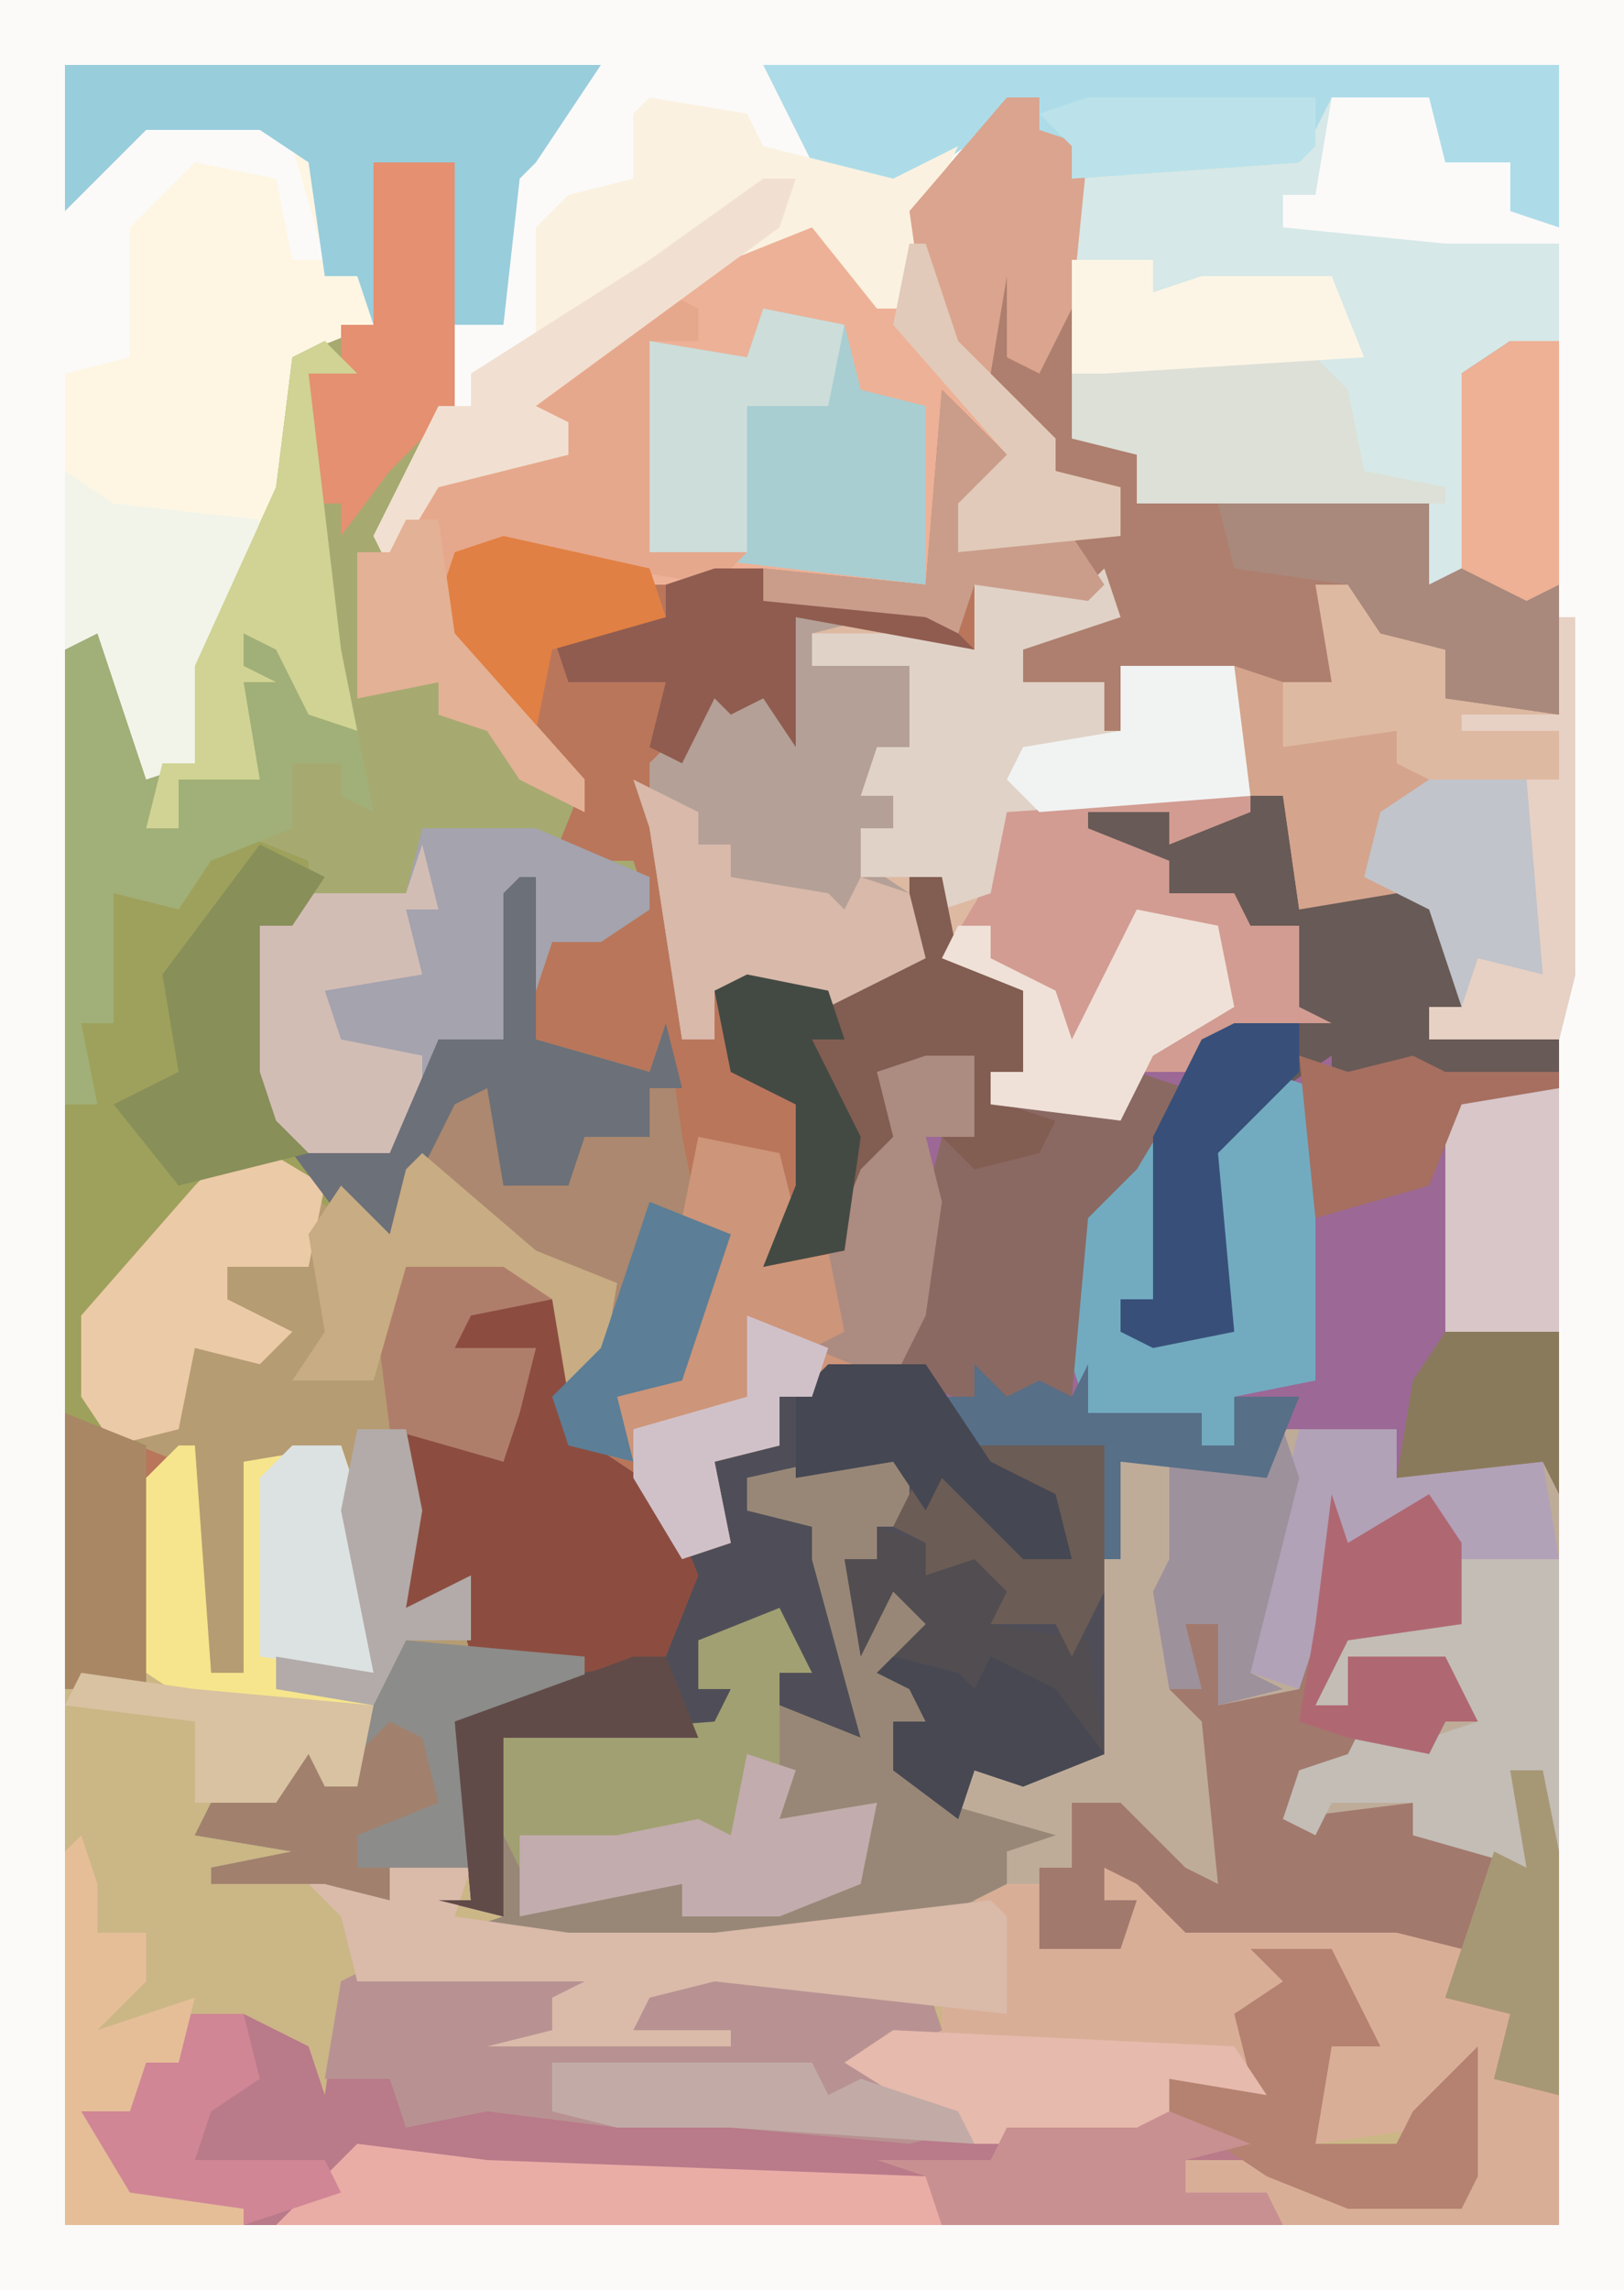 <?xml version="1.0" encoding="UTF-8"?>
<svg version="1.1" xmlns="http://www.w3.org/2000/svg" width="100" height="141">
<path d="M0,0 L100,0 L100,141 L0,141 Z " fill="#B9765B" transform="translate(0,0)"/>
<path d="M0,0 L100,0 L100,141 L0,141 Z M62,6 L56,13 L56,19 L54,19 L52,15 L48,13 L31,25 L35,26 L35,28 L27,29 L24,33 L28,25 L28,10 L23,10 L23,20 L18,22 L16,33 L12,41 L12,47 L10,47 L7,39 L5,38 L4,40 L4,137 L96,137 L96,82 L89,82 L90,68 L96,67 L96,64 L88,64 L88,62 L90,62 L90,57 L88,55 L82,55 L80,56 L79,49 L75,51 L72,52 L72,50 L67,50 L70,53 L72,53 L72,55 L76,55 L77,57 L80,57 L80,62 L80,63 L74,64 L70,66 L68,68 L61,68 L61,66 L63,66 L63,61 L59,58 L58,54 L55,55 L55,59 L51,61 L46,60 L44,61 L44,64 L42,64 L42,56 L40,48 L44,44 L45,44 L47,43 L49,46 L49,38 L60,40 L60,36 L67,37 L68,36 L69,38 L62,39 L63,42 L68,42 L68,45 L70,45 L70,42 L82,42 L81,36 L84,37 L86,40 L89,40 L89,43 L96,44 L96,21 L91,22 L90,23 L90,35 L88,36 L88,31 L81,30 L71,30 L72,28 L66,27 L67,9 L64,8 L64,6 Z " fill="#FBFAF9" transform="translate(0,0)"/>
<path d="M0,0 L7,0 L7,3 L16,2 L17,4 L17,49 L-75,49 L-75,16 L-71,15 L-71,4 L-68,1 L-67,1 L-66,15 L-64,15 L-64,2 L-58,1 L-56,7 L-56,15 L-62,14 L-62,16 L-56,16 L-57,22 L-59,22 L-60,20 L-62,23 L-66,24 L-60,25 L-61,27 L-57,28 L-55,29 L-55,27 L-50,27 L-50,29 L-48,30 L-48,19 L-35,18 L-34,16 L-36,16 L-36,13 L-31,11 L-29,15 L-31,15 L-31,17 L-26,19 L-29,8 L-29,6 L-33,5 L-33,3 L-23,1 L-23,6 L-25,6 L-25,8 L-27,8 L-26,10 L-23,10 L-21,13 L-23,15 L-22,18 L-24,18 L-21,23 L-19,21 L-12,20 L-12,10 L-10,2 L-1,2 Z " fill="#CBB686" transform="translate(79,88)"/>
<path d="M0,0 L2,0 L3,7 L5,6 L11,6 L13,8 L13,13 L11,13 L11,15 L19,15 L19,18 L13,19 L12,33 L19,33 L19,43 L18,41 L9,42 L9,39 L2,39 L1,42 L-8,41 L-8,47 L-9,49 L-9,59 L-14,61 L-17,60 L-18,63 L-22,60 L-22,57 L-20,57 L-21,55 L-23,54 L-20,51 L-22,49 L-24,53 L-25,47 L-23,47 L-23,45 L-21,45 L-22,41 L-31,42 L-31,44 L-26,45 L-24,56 L-24,59 L-29,56 L-29,54 L-27,54 L-29,51 L-34,52 L-34,55 L-32,55 L-33,58 L-46,58 L-46,69 L-50,68 L-48,68 L-49,57 L-41,55 L-41,53 L-48,53 L-49,49 L-52,50 L-52,39 L-46,41 L-45,37 L-44,34 L-49,34 L-48,31 L-42,31 L-42,39 L-36,43 L-35,47 L-33,46 L-33,41 L-29,40 L-29,37 L-24,35 L-23,34 L-22,25 L-20,25 L-20,21 L-17,21 L-17,16 L-23,17 L-21,22 L-24,24 L-25,28 L-30,29 L-28,24 L-28,19 L-32,17 L-33,12 L-28,11 L-25,12 L-21,9 L-21,5 L-19,5 L-18,10 L-14,12 L-14,17 L-16,17 L-16,19 L-8,19 L-7,17 L-1,14 L5,14 L3,13 L3,8 L0,8 L-1,6 L-5,6 L-5,4 L-10,2 L-10,1 L-5,1 L-5,3 L0,1 Z " fill="#9C6896" transform="translate(77,49)"/>
<path d="M0,0 L2,0 L2,2 L5,3 L4,13 L2,17 L0,16 L0,18 L3,21 L3,23 L7,24 L7,27 L-3,28 L-3,25 L0,22 L-3,19 L-4,28 L-5,30 L-22,30 L-31,28 L-34,28 L-34,33 L-26,42 L-28,47 L-23,47 L-22,50 L-25,52 L-28,52 L-29,55 L-30,49 L-30,56 L-31,58 L-35,58 L-36,64 L-38,66 L-43,65 L-46,63 L-47,56 L-46,51 L-43,48 L-48,46 L-51,50 L-55,49 L-55,57 L-57,57 L-56,62 L-58,62 L-58,34 L-56,32 L-54,34 L-52,41 L-50,41 L-50,35 L-45,24 L-44,16 L-39,14 L-39,4 L-34,4 L-34,19 L-36,24 L-29,22 L-27,22 L-27,20 L-31,19 L-17,9 L-12,7 L-8,11 L-8,13 L-6,13 L-6,7 Z " fill="#A6AA71" transform="translate(62,6)"/>
<path d="M0,0 L7,0 L7,3 L16,2 L17,4 L17,41 L13,40 L14,36 L10,35 L11,32 L7,31 L-6,31 L-9,28 L-11,27 L-11,29 L-9,29 L-10,32 L-15,32 L-15,28 L-21,30 L-35,32 L-44,32 L-51,31 L-48,30 L-48,19 L-35,18 L-34,16 L-36,16 L-36,13 L-31,11 L-29,15 L-31,15 L-31,17 L-26,19 L-29,8 L-29,6 L-33,5 L-33,3 L-23,1 L-23,6 L-25,6 L-25,8 L-27,8 L-26,10 L-23,10 L-21,13 L-23,15 L-22,18 L-24,18 L-21,23 L-19,21 L-12,20 L-12,10 L-10,2 L-1,2 Z " fill="#BEAC99" transform="translate(79,88)"/>
<path d="M0,0 L1,3 L-5,5 L-5,7 L0,7 L0,10 L2,10 L1,6 L10,6 L14,7 L12,0 L16,1 L18,4 L21,5 L21,8 L28,9 L28,3 L29,3 L29,25 L28,29 L20,29 L20,27 L22,27 L20,21 L12,21 L11,14 L10,16 L4,17 L4,15 L0,16 L4,18 L4,20 L9,19 L9,22 L12,22 L12,27 L16,29 L8,29 L5,31 L2,31 L1,34 L-7,33 L-7,31 L-5,31 L-5,26 L-10,24 L-10,19 L-12,20 L-11,24 L-17,27 L-24,26 L-24,29 L-26,29 L-28,16 L-28,12 L-25,9 L-26,7 L-21,7 L-20,8 L-19,3 L-11,4 L-8,5 L-8,1 L-1,1 Z " fill="#DEB9A2" transform="translate(68,35)"/>
<path d="M0,0 L5,0 L8,6 L5,6 L4,12 L9,12 L10,10 L14,6 L14,14 L13,16 L6,16 L-4,13 L-4,15 L1,15 L2,17 L-62,17 L-69,16 L-72,12 L-72,10 L-69,10 L-68,6 L-66,7 L-66,4 L-62,4 L-58,6 L-57,9 L-56,2 L-54,1 L-40,1 L-41,3 L-43,3 L-43,5 L-38,5 L-37,2 L-32,1 L-20,2 L-19,5 L-23,7 L-17,11 L-5,11 L-5,8 L0,8 L-1,4 L2,2 Z " fill="#B97A89" transform="translate(77,120)"/>
<path d="M0,0 L49,0 L49,10 L46,9 L46,6 L42,6 L41,2 L35,2 L34,8 L32,8 L32,10 L42,11 L49,11 L49,17 L44,19 L44,32 L41,32 L41,27 L23,27 L23,24 L19,23 L19,5 L17,4 L17,2 L8,8 L3,6 Z " fill="#D6E8E7" transform="translate(47,4)"/>
<path d="M0,0 L2,0 L2,2 L5,3 L4,13 L2,17 L0,16 L0,18 L3,21 L3,23 L7,24 L7,27 L-3,28 L-3,25 L0,22 L-3,19 L-4,28 L-5,30 L-22,30 L-31,28 L-34,28 L-34,33 L-26,42 L-26,44 L-30,42 L-32,39 L-35,38 L-35,36 L-40,37 L-40,28 L-38,28 L-35,23 L-27,22 L-27,20 L-31,19 L-17,9 L-12,7 L-8,11 L-8,13 L-6,13 L-6,7 Z " fill="#EDB197" transform="translate(62,6)"/>
<path d="M0,0 L6,0 L6,8 L12,12 L13,16 L15,15 L15,10 L19,9 L19,6 L24,4 L28,4 L30,8 L39,9 L39,28 L34,30 L31,29 L30,32 L26,29 L26,26 L28,26 L27,24 L25,23 L28,20 L26,18 L24,22 L23,16 L25,16 L25,14 L27,14 L26,10 L17,11 L17,13 L22,14 L24,25 L24,28 L19,25 L19,23 L21,23 L19,20 L14,21 L14,24 L16,24 L15,27 L2,27 L2,38 L-2,37 L0,37 L-1,26 L7,24 L7,22 L0,22 L-1,18 L-4,19 L-4,8 L2,10 L3,6 L4,3 L-1,3 Z " fill="#4F4E58" transform="translate(29,80)"/>
<path d="M0,0 L7,4 L9,6 L10,2 L13,2 L20,8 L23,9 L22,15 L20,16 L20,10 L14,11 L13,13 L18,13 L17,17 L16,20 L11,19 L10,29 L14,27 L14,32 L21,32 L21,34 L16,36 L13,36 L14,38 L14,45 L9,45 L9,47 L5,46 L-2,46 L-2,45 L3,44 L-3,43 L-2,41 L2,41 L4,37 L5,40 L7,40 L8,34 L2,34 L2,32 L8,33 L6,23 L6,19 L0,20 L0,33 L-2,33 L-4,20 L-9,18 L-10,11 L-3,3 Z " fill="#B69C72" transform="translate(15,70)"/>
<path d="M0,0 L5,2 L5,5 L2,6 L2,15 L3,18 L6,20 L11,19 L13,13 L17,13 L17,4 L19,3 L19,13 L26,15 L27,12 L28,19 L29,24 L31,25 L28,34 L24,35 L25,39 L21,38 L20,35 L23,32 L24,28 L19,27 L12,21 L10,25 L7,24 L2,20 L-2,22 L-4,26 L-8,30 L-7,37 L-5,38 L-5,53 L-10,53 L-10,17 L-9,12 L-7,12 L-8,6 L-7,4 L-3,5 L-1,1 Z " fill="#9EA15B" transform="translate(14,51)"/>
<path d="M0,0 L33,0 L29,6 L28,7 L27,16 L24,16 L24,6 L19,6 L19,16 L14,18 L14,26 L9,37 L8,43 L5,44 L2,35 L0,36 L0,19 L4,18 L4,10 L8,6 L13,7 L14,12 L16,12 L14,5 L12,4 L5,4 L0,9 Z " fill="#FEF6E3" transform="translate(4,4)"/>
<path d="M0,0 L2,1 L2,6 L3,7 L3,1 L5,3 L5,11 L11,12 L11,14 L20,14 L27,15 L27,20 L29,19 L29,7 L32,5 L35,5 L35,28 L28,27 L28,24 L24,23 L22,20 L20,20 L21,26 L9,26 L9,29 L7,29 L7,26 L2,26 L1,23 L8,22 L7,20 L6,21 L-1,20 L-2,23 L-4,22 L-14,21 L-14,19 L-4,20 L-3,8 L2,13 L-2,15 L-2,18 L6,16 L8,17 L7,14 L4,13 L0,8 Z " fill="#AE7F6E" transform="translate(61,16)"/>
<path d="M0,0 L1,0 L1,5 L-1,5 L-1,7 L-3,7 L-2,9 L1,9 L3,12 L1,14 L2,17 L0,17 L3,22 L10,24 L7,25 L7,27 L3,29 L-11,31 L-20,31 L-27,30 L-24,29 L-24,18 L-11,17 L-10,15 L-12,15 L-12,12 L-7,10 L-5,14 L-7,14 L-7,16 L-2,18 L-5,7 L-5,5 L-9,4 L-9,2 Z " fill="#A1A072" transform="translate(55,89)"/>
<path d="M0,0 L5,2 L5,4 L7,3 L18,3 L23,5 L23,8 L26,9 L25,13 L28,14 L28,22 L11,22 L5,20 L5,18 L10,18 L17,20 L22,21 L22,12 L20,16 L13,17 L14,11 L16,10 L14,6 L11,6 L12,8 L9,9 L10,14 L4,13 L4,16 L0,17 L-8,17 L-16,12 L-13,10 L-10,10 L-10,8 L-7,8 L-7,3 L-9,1 L-4,1 L-4,5 L1,4 L2,2 L0,2 Z " fill="#D9AE97" transform="translate(68,115)"/>
<path d="M0,0 L1,3 L6,0 L8,3 L8,8 L1,9 L-1,13 L1,13 L1,10 L7,10 L9,14 L7,14 L6,16 L2,14 L1,17 L-2,18 L-3,20 L5,19 L5,21 L10,22 L12,23 L11,17 L13,17 L14,22 L14,37 L10,36 L11,32 L7,31 L8,28 L4,27 L-9,27 L-12,24 L-14,23 L-14,25 L-12,25 L-13,28 L-18,28 L-18,23 L-16,23 L-16,19 L-13,19 L-9,23 L-7,24 L-8,14 L-10,12 L-9,8 L-7,8 L-7,13 L-2,12 Z " fill="#A2796D" transform="translate(82,92)"/>
<path d="M0,0 L1,0 L1,10 L8,12 L9,9 L10,16 L11,21 L13,22 L10,31 L6,32 L7,36 L3,35 L2,32 L5,29 L6,25 L1,24 L-6,18 L-8,22 L-11,21 L-14,17 L-8,17 L-5,10 L-1,10 L-1,1 Z " fill="#AB886F" transform="translate(32,54)"/>
<path d="M0,0 L14,0 L13,2 L11,2 L11,4 L16,4 L17,1 L22,0 L34,1 L35,4 L31,6 L37,10 L33,11 L22,10 L15,10 L7,9 L2,10 L1,7 L-3,7 L-2,1 Z " fill="#B89292" transform="translate(23,121)"/>
<path d="M0,0 L15,0 L16,2 L10,3 L10,1 L6,2 L10,4 L10,6 L15,5 L15,8 L18,8 L18,13 L22,15 L14,15 L11,17 L8,17 L7,20 L-1,19 L-1,17 L1,17 L1,12 L-4,10 L-1,5 Z " fill="#D29C92" transform="translate(62,49)"/>
<path d="M0,0 L7,0 L14,3 L14,5 L11,7 L8,7 L7,10 L6,4 L6,11 L5,13 L1,13 L0,19 L-2,21 L-7,20 L-10,18 L-11,11 L-10,6 L-7,4 L-1,4 Z " fill="#A4A3AE" transform="translate(26,51)"/>
<path d="M0,0 L2,2 L-1,2 L1,19 L3,29 L1,28 L1,26 L-2,26 L-2,30 L-7,32 L-9,35 L-13,34 L-13,42 L-15,42 L-14,47 L-16,47 L-16,19 L-14,17 L-12,19 L-10,26 L-8,26 L-8,20 L-3,9 L-2,1 Z " fill="#A1AF78" transform="translate(20,21)"/>
<path d="M0,0 L5,0 L1,1 L1,3 L7,3 L7,8 L4,11 L6,11 L6,13 L4,15 L7,17 L8,21 L2,24 L-5,23 L-5,26 L-7,26 L-9,13 L-9,9 L-6,6 L-7,4 L-2,4 L-1,5 Z " fill="#B4A096" transform="translate(49,38)"/>
<path d="M0,0 L1,3 L-5,5 L-5,7 L0,7 L0,10 L2,10 L1,6 L8,6 L9,7 L9,14 L-6,15 L-7,20 L-10,21 L-10,19 L-15,19 L-15,16 L-13,16 L-13,14 L-15,14 L-14,11 L-12,11 L-12,6 L-18,6 L-18,4 L-11,4 L-8,5 L-8,1 L-1,1 Z " fill="#E0D2C7" transform="translate(68,35)"/>
<path d="M0,0 L3,0 L3,5 L0,5 L1,9 L0,16 L-2,20 L-9,21 L-9,24 L-13,25 L-12,30 L-15,31 L-19,23 L-19,21 L-15,19 L-12,11 L-15,10 L-14,5 L-9,6 L-8,10 L-10,13 L-5,12 L-4,7 L-2,5 L-3,1 Z " fill="#CD9579" transform="translate(57,65)"/>
<path d="M0,0 L49,0 L49,10 L46,9 L46,6 L42,6 L41,2 L35,2 L33,6 L19,7 L19,5 L17,4 L17,2 L8,8 L3,6 Z " fill="#ADDCE8" transform="translate(47,4)"/>
<path d="M0,0 L2,0 L3,7 L5,6 L11,6 L13,8 L13,13 L11,13 L11,15 L19,15 L19,17 L11,18 L8,17 L5,18 L5,16 L-1,20 L-2,25 L-1,33 L-6,34 L-8,33 L-8,31 L-6,31 L-6,21 L-3,15 L3,14 L5,14 L3,13 L3,8 L0,8 L-1,6 L-5,6 L-5,4 L-10,2 L-10,1 L-5,1 L-5,3 L0,1 Z " fill="#685A56" transform="translate(77,49)"/>
<path d="M0,0 L6,1 L7,3 L15,5 L19,3 L17,7 L16,13 L14,13 L10,8 L5,10 L-7,19 L-5,20 L-5,22 L-13,24 L-16,29 L-17,27 L-13,19 L-11,19 L-11,17 L-7,16 L-7,8 L-5,6 L-1,5 L-1,1 Z " fill="#FBF1E0" transform="translate(40,6)"/>
<path d="M0,0 L5,1 L6,5 L10,6 L10,17 L-7,15 L-7,2 L-1,3 Z " fill="#A8CED2" transform="translate(47,19)"/>
<path d="M0,0 L6,0 L6,8 L12,12 L14,17 L12,22 L7,23 L0,22 L-1,18 L-4,19 L-4,8 L2,10 L3,6 L4,3 L-1,3 Z " fill="#8C4D40" transform="translate(29,80)"/>
<path d="M0,0 L1,0 L1,5 L-1,5 L-1,7 L-3,7 L-2,9 L1,9 L3,12 L1,14 L2,17 L0,17 L3,22 L10,24 L7,25 L7,27 L3,29 L-11,31 L-20,31 L-27,30 L-24,29 L-24,24 L-22,28 L-13,27 L-13,29 L-11,29 L-10,27 L-6,28 L-2,26 L-1,22 L-7,23 L-7,16 L-2,18 L-5,7 L-5,5 L-9,4 L-9,2 Z " fill="#988777" transform="translate(55,89)"/>
<path d="M0,0 L33,0 L29,6 L28,7 L27,16 L24,16 L24,6 L19,6 L19,16 L18,13 L16,13 L15,6 L12,4 L5,4 L0,9 Z " fill="#98CDDC" transform="translate(4,4)"/>
<path d="M0,0 L2,1 L2,3 L-1,3 L-1,16 L5,16 L3,18 L-3,17 L-13,16 L-13,21 L-5,30 L-5,32 L-9,30 L-11,27 L-14,26 L-14,24 L-19,25 L-19,16 L-17,16 L-14,11 L-6,10 L-6,8 L-10,7 Z " fill="#E6A88D" transform="translate(41,18)"/>
<path d="M0,0 L3,0 L3,23 L-4,22 L-4,19 L-8,18 L-10,15 L-17,14 L-18,10 L-12,9 L-5,10 L-5,15 L-3,14 L-3,2 Z " fill="#A9897C" transform="translate(93,21)"/>
<path d="M0,0 L3,1 L3,19 L-2,20 L-2,23 L-4,23 L-4,21 L-11,21 L-12,18 L-12,9 L-10,6 L-8,6 L-7,3 L-7,14 L-9,14 L-9,16 L-3,16 L-4,5 Z " fill="#72ABC0" transform="translate(78,66)"/>
<path d="M0,0 L2,0 L3,5 L7,7 L7,12 L5,12 L6,14 L9,15 L8,18 L3,19 L2,16 L4,16 L4,11 L-2,12 L0,17 L-3,19 L-4,23 L-9,24 L-7,19 L-7,14 L-11,12 L-12,7 L-7,6 L-4,7 L0,4 Z " fill="#825D51" transform="translate(56,54)"/>
<path d="M0,0 L3,1 L0,6 L-3,9 L-4,20 L-9,21 L-16,18 L-15,8 L-13,8 L-12,4 L-10,6 L-6,5 L-5,3 L-8,2 L-1,2 Z " fill="#8A6963" transform="translate(70,66)"/>
<path d="M0,0 L4,2 L4,0 L9,0 L8,3 L15,4 L24,4 L41,2 L42,3 L42,9 L24,7 L20,8 L19,10 L25,10 L25,11 L10,11 L14,10 L14,8 L16,7 L2,7 L1,3 L-1,1 Z " fill="#DABAA9" transform="translate(20,115)"/>
<path d="M0,0 L6,0 L6,18 L5,18 L5,13 L3,13 L4,19 L-3,17 L-3,15 L-8,15 L-9,17 L-11,16 L-10,13 L-7,12 L-6,10 L-2,11 L1,10 L-1,7 L-7,6 L-7,9 L-9,9 L-7,4 L0,4 Z " fill="#C3BDB6" transform="translate(90,96)"/>
<path d="M0,0 L1,0 L1,22 L0,26 L-8,26 L-8,24 L-6,24 L-8,18 L-12,16 L-11,11 L-9,10 L0,10 L0,7 L-6,7 L-6,6 L0,6 Z " fill="#C1C4CA" transform="translate(96,38)"/>
<path d="M0,0 L1,0 L2,14 L4,14 L4,1 L10,0 L12,6 L12,14 L6,13 L6,15 L12,15 L12,16 L1,16 L-2,14 L-3,11 L-3,3 Z " fill="#F6E58C" transform="translate(11,89)"/>
<path d="M0,0 L11,1 L11,3 L6,5 L3,5 L4,7 L4,14 L-1,14 L-1,16 L-5,15 L-12,15 L-12,14 L-7,13 L-13,12 L-12,10 L-8,10 L-6,6 L-5,9 L-3,9 L-2,4 Z " fill="#8C8C8A" transform="translate(25,101)"/>
<path d="M0,0 L6,2 L7,0 L10,5 L7,6 L13,7 L14,14 L9,16 L6,15 L5,18 L1,15 L1,12 L3,12 L2,10 L0,9 L3,6 L1,4 L-1,8 L-2,2 L0,2 Z " fill="#524D51" transform="translate(54,94)"/>
<path d="M0,0 L5,0 L8,6 L5,6 L4,12 L9,12 L10,10 L14,6 L14,14 L13,16 L6,16 L1,14 L-5,10 L-5,8 L0,8 L-1,4 L2,2 Z " fill="#B58271" transform="translate(77,120)"/>
<path d="M0,0 L1,4 L-1,4 L0,8 L-6,9 L-5,12 L0,13 L0,18 L-2,20 L-7,19 L-10,17 L-11,10 L-10,5 L-7,3 L-1,3 Z " fill="#D2BDB5" transform="translate(26,52)"/>
<path d="M0,0 L8,1 L35,2 L36,5 L-5,5 Z " fill="#EAADA6" transform="translate(22,132)"/>
<path d="M0,0 L5,3 L4,8 L-1,8 L-1,10 L3,12 L1,14 L-3,13 L-4,18 L-8,19 L-10,16 L-10,11 L-3,3 Z " fill="#EBCAA7" transform="translate(15,70)"/>
<path d="M0,0 L13,0 L15,2 L16,7 L21,8 L21,9 L2,9 L2,6 L-2,5 L-2,1 Z " fill="#DDE0D7" transform="translate(68,22)"/>
<path d="M0,0 L5,0 L5,15 L1,19 L-2,23 L-2,21 L-4,21 L-4,13 L-2,12 L-2,10 L0,10 Z " fill="#E49071" transform="translate(23,10)"/>
<path d="M0,0 L3,2 L12,3 L11,8 L9,12 L8,18 L5,19 L2,10 L0,11 Z " fill="#F2F4EA" transform="translate(4,29)"/>
<path d="M0,0 L1,0 L1,10 L8,12 L9,9 L10,13 L8,13 L8,16 L4,16 L3,19 L-1,19 L-2,13 L-4,14 L-8,22 L-11,21 L-14,17 L-8,17 L-5,10 L-1,10 L-1,1 Z " fill="#6C7078" transform="translate(32,54)"/>
<path d="M0,0 L6,0 L6,3 L15,2 L16,8 L10,8 L7,5 L3,7 L0,16 L-3,15 L-2,8 Z " fill="#B1A2B8" transform="translate(80,88)"/>
<path d="M0,0 L2,0 L2,2 L5,3 L4,13 L2,17 L0,16 L0,11 L-1,17 L-5,14 L-6,7 Z " fill="#DBA48E" transform="translate(62,6)"/>
<path d="M0,0 L4,2 L4,4 L6,4 L6,6 L12,7 L13,8 L14,6 L17,7 L18,11 L12,14 L5,13 L5,16 L3,16 L1,3 Z " fill="#D8B9AA" transform="translate(39,48)"/>
<path d="M0,0 L3,1 L2,4 L8,3 L7,8 L2,10 L-2,10 L-4,10 L-4,8 L-14,10 L-14,5 L-8,5 L-3,4 L-1,5 Z " fill="#C2ACAD" transform="translate(46,108)"/>
<path d="M0,0 L4,2 L2,5 L0,5 L0,14 L1,17 L3,19 L-1,20 L-5,21 L-9,16 L-5,14 L-6,8 Z " fill="#888F59" transform="translate(16,52)"/>
<path d="M0,0 L21,1 L23,4 L17,3 L17,6 L13,7 L5,7 L-3,2 Z " fill="#E6BAAC" transform="translate(55,125)"/>
<path d="M0,0 L6,0 L6,15 L-1,15 L-1,1 Z " fill="#D8C6C8" transform="translate(90,67)"/>
<path d="M0,0 L5,1 L4,6 L-1,6 L-1,15 L-7,15 L-7,2 L-1,3 Z " fill="#CDDDD9" transform="translate(47,19)"/>
<path d="M0,0 L3,0 L3,2 L13,2 L16,5 L5,3 L5,11 L3,8 L1,9 L0,8 L-2,12 L-4,11 L-3,7 L-9,7 L-10,4 L-3,3 L-3,1 Z " fill="#905C50" transform="translate(44,35)"/>
<path d="M0,0 L5,2 L1,3 L1,5 L6,5 L7,7 L-14,7 L-15,4 L-18,3 L-11,3 L-10,1 L-2,1 Z " fill="#C89091" transform="translate(72,130)"/>
<path d="M0,0 L5,1 L6,6 L1,9 L-1,13 L-9,12 L-9,10 L-7,10 L-7,5 L-12,3 L-11,1 L-9,1 L-9,3 L-5,5 L-4,8 Z " fill="#EFE1D8" transform="translate(70,56)"/>
<path d="M0,0 L2,2 L-1,2 L1,19 L2,24 L-1,23 L-3,19 L-5,18 L-5,20 L-3,21 L-5,21 L-4,27 L-9,27 L-9,30 L-11,30 L-10,26 L-8,26 L-8,20 L-3,9 L-2,1 Z " fill="#D0D393" transform="translate(20,21)"/>
<path d="M0,0 L5,0 L5,2 L8,1 L16,1 L18,6 L2,7 L0,7 Z " fill="#FCF5E6" transform="translate(66,16)"/>
<path d="M0,0 L1,3 L6,0 L8,3 L8,8 L1,9 L-1,13 L1,13 L1,10 L7,10 L9,14 L7,14 L6,16 L1,15 L-2,14 L-1,8 Z " fill="#AF6872" transform="translate(82,92)"/>
<path d="M0,0 L4,0 L5,4 L2,6 L1,9 L9,9 L10,11 L4,13 L-3,12 L-6,8 L-6,6 L-3,6 L-2,2 L0,3 Z " fill="#D08695" transform="translate(11,124)"/>
<path d="M0,0 L2,0 L1,3 L-14,14 L-12,15 L-12,17 L-20,19 L-23,24 L-24,22 L-20,14 L-18,14 L-18,12 L-7,5 Z " fill="#F1E0D1" transform="translate(47,11)"/>
<path d="M0,0 L6,0 L9,3 L4,4 L3,6 L8,6 L7,10 L6,13 L-1,11 L-2,3 Z " fill="#AF7E6A" transform="translate(25,77)"/>
<path d="M0,0 L4,0 L4,3 L-1,8 L0,19 L-5,20 L-7,19 L-7,17 L-5,17 L-5,7 L-2,1 Z " fill="#385079" transform="translate(76,63)"/>
<path d="M0,0 L7,6 L12,8 L11,14 L9,15 L8,9 L5,7 L-1,7 L-3,14 L-8,14 L-6,11 L-7,5 L-5,2 L-2,5 L-1,1 Z " fill="#C8AC83" transform="translate(26,71)"/>
<path d="M0,0 L1,3 L1,6 L4,6 L4,9 L1,12 L7,10 L6,14 L4,14 L3,17 L0,17 L3,22 L10,23 L10,24 L-1,24 L-1,1 Z " fill="#E5BE98" transform="translate(5,113)"/>
<path d="M0,0 L3,0 L3,15 L1,16 L-3,14 L-3,2 Z " fill="#EEB195" transform="translate(93,21)"/>
<path d="M0,0 L3,0 L3,5 L0,5 L1,9 L0,16 L-2,20 L-7,18 L-5,17 L-6,12 L-4,7 L-2,5 L-3,1 Z " fill="#AC8B81" transform="translate(57,65)"/>
<path d="M0,0 L1,3 L-2,15 L0,16 L-4,17 L-4,12 L-6,12 L-5,16 L-7,16 L-8,10 L-7,8 L-7,2 L-1,2 Z " fill="#9D919B" transform="translate(79,88)"/>
<path d="M0,0 L8,0 L8,9 L6,13 L5,11 L1,11 L2,9 L0,7 L-3,8 L-3,6 L-5,5 L-3,1 L2,4 L4,6 L5,3 L1,2 Z " fill="#6B5C55" transform="translate(60,89)"/>
<path d="M0,0 L9,2 L10,5 L3,7 L2,12 L-3,7 L-4,4 L-3,1 Z " fill="#E18044" transform="translate(31,33)"/>
<path d="M0,0 L3,0 L5,6 L5,14 L-2,13 L-2,2 Z " fill="#DCE2E1" transform="translate(18,89)"/>
<path d="M0,0 L7,0 L8,1 L8,8 L-5,9 L-7,7 L-6,5 L0,4 Z " fill="#F1F3F2" transform="translate(69,41)"/>
<path d="M0,0 L5,5 L1,7 L1,10 L8,9 L10,12 L9,13 L2,12 L1,15 L-1,14 L-11,13 L-11,11 L-1,12 Z " fill="#CA9D8A" transform="translate(58,24)"/>
<path d="M0,0 L16,0 L17,2 L19,1 L25,3 L26,5 L11,4 L4,4 L0,3 Z " fill="#C2ABA7" transform="translate(34,127)"/>
<path d="M0,0 L7,0 L7,10 L6,8 L-3,9 L-2,3 Z " fill="#8A7A5C" transform="translate(89,82)"/>
<path d="M0,0 L2,2 L4,1 L6,2 L7,0 L7,3 L14,3 L14,5 L16,5 L16,2 L20,2 L18,7 L9,6 L9,12 L8,12 L8,5 L-1,5 L-2,2 L0,2 Z " fill="#576F87" transform="translate(60,84)"/>
<path d="M0,0 L5,2 L2,11 L-2,12 L-1,16 L-5,15 L-6,12 L-3,9 Z " fill="#5C7E96" transform="translate(40,74)"/>
<path d="M0,0 L4,1 L5,2 L6,0 L10,2 L13,6 L8,8 L5,7 L4,10 L0,7 L0,4 L2,4 L1,2 L-1,1 Z " fill="#474852" transform="translate(55,102)"/>
<path d="M0,0 L3,1 L7,0 L9,1 L16,1 L16,2 L10,3 L8,8 L1,10 Z " fill="#A66F60" transform="translate(80,65)"/>
<path d="M0,0 L2,0 L3,7 L11,16 L11,18 L7,16 L5,13 L2,12 L2,10 L-3,11 L-3,2 L-1,2 Z " fill="#E3B195" transform="translate(25,32)"/>
<path d="M0,0 L5,1 L6,4 L4,4 L7,10 L6,17 L1,18 L3,13 L3,8 L-1,6 L-2,1 Z " fill="#434A43" transform="translate(46,60)"/>
<path d="M0,0 L2,0 L3,5 L3,20 L-1,19 L0,15 L-4,14 L-2,8 L-1,5 L1,6 Z " fill="#A79875" transform="translate(93,109)"/>
<path d="M0,0 L2,1 L3,5 L-2,7 L-2,9 L0,9 L0,11 L-4,10 L-11,10 L-11,9 L-6,8 L-12,7 L-11,5 L-7,5 L-5,1 L-4,4 Z " fill="#A1816D" transform="translate(24,106)"/>
<path d="M0,0 L1,0 L1,22 L0,26 L-8,26 L-8,24 L-6,24 L-5,21 L-1,22 L-2,10 L0,10 L0,7 L-6,7 L-6,6 L0,6 Z " fill="#E7D1C4" transform="translate(96,38)"/>
<path d="M0,0 L5,2 L5,17 L0,17 Z " fill="#A98765" transform="translate(4,87)"/>
<path d="M0,0 L6,0 L10,6 L14,8 L15,12 L12,12 L7,7 L6,9 L4,6 L-2,7 L-2,2 Z " fill="#454752" transform="translate(51,84)"/>
<path d="M0,0 L3,1 L3,5 L10,4 L10,6 L12,7 L9,9 L8,13 L10,14 L4,15 L3,8 L1,8 Z " fill="#D4A48D" transform="translate(76,41)"/>
<path d="M0,0 L5,2 L4,5 L2,5 L2,8 L-2,9 L-1,14 L-4,15 L-7,10 L-7,7 L0,5 Z " fill="#D0C1C9" transform="translate(46,81)"/>
<path d="M0,0 L7,1 L18,2 L17,7 L15,7 L14,5 L12,8 L7,8 L7,3 L-1,2 Z " fill="#D8C2A1" transform="translate(5,103)"/>
<path d="M0,0 L2,0 L4,5 L-8,5 L-8,16 L-12,15 L-10,15 L-11,4 Z " fill="#614B48" transform="translate(39,102)"/>
<path d="M0,0 L3,0 L4,5 L3,11 L7,9 L7,13 L3,13 L1,17 L-5,16 L-5,14 L1,15 L-1,5 Z " fill="#B2ABA9" transform="translate(22,88)"/>
<path d="M0,0 L1,0 L3,6 L9,12 L9,14 L13,15 L13,18 L3,19 L3,16 L6,13 L-1,5 Z " fill="#E1CAB9" transform="translate(56,15)"/>
<path d="M0,0 L14,0 L14,3 L13,4 L-1,5 L-1,3 L-3,1 Z " fill="#BBE2EA" transform="translate(67,6)"/>
</svg>
